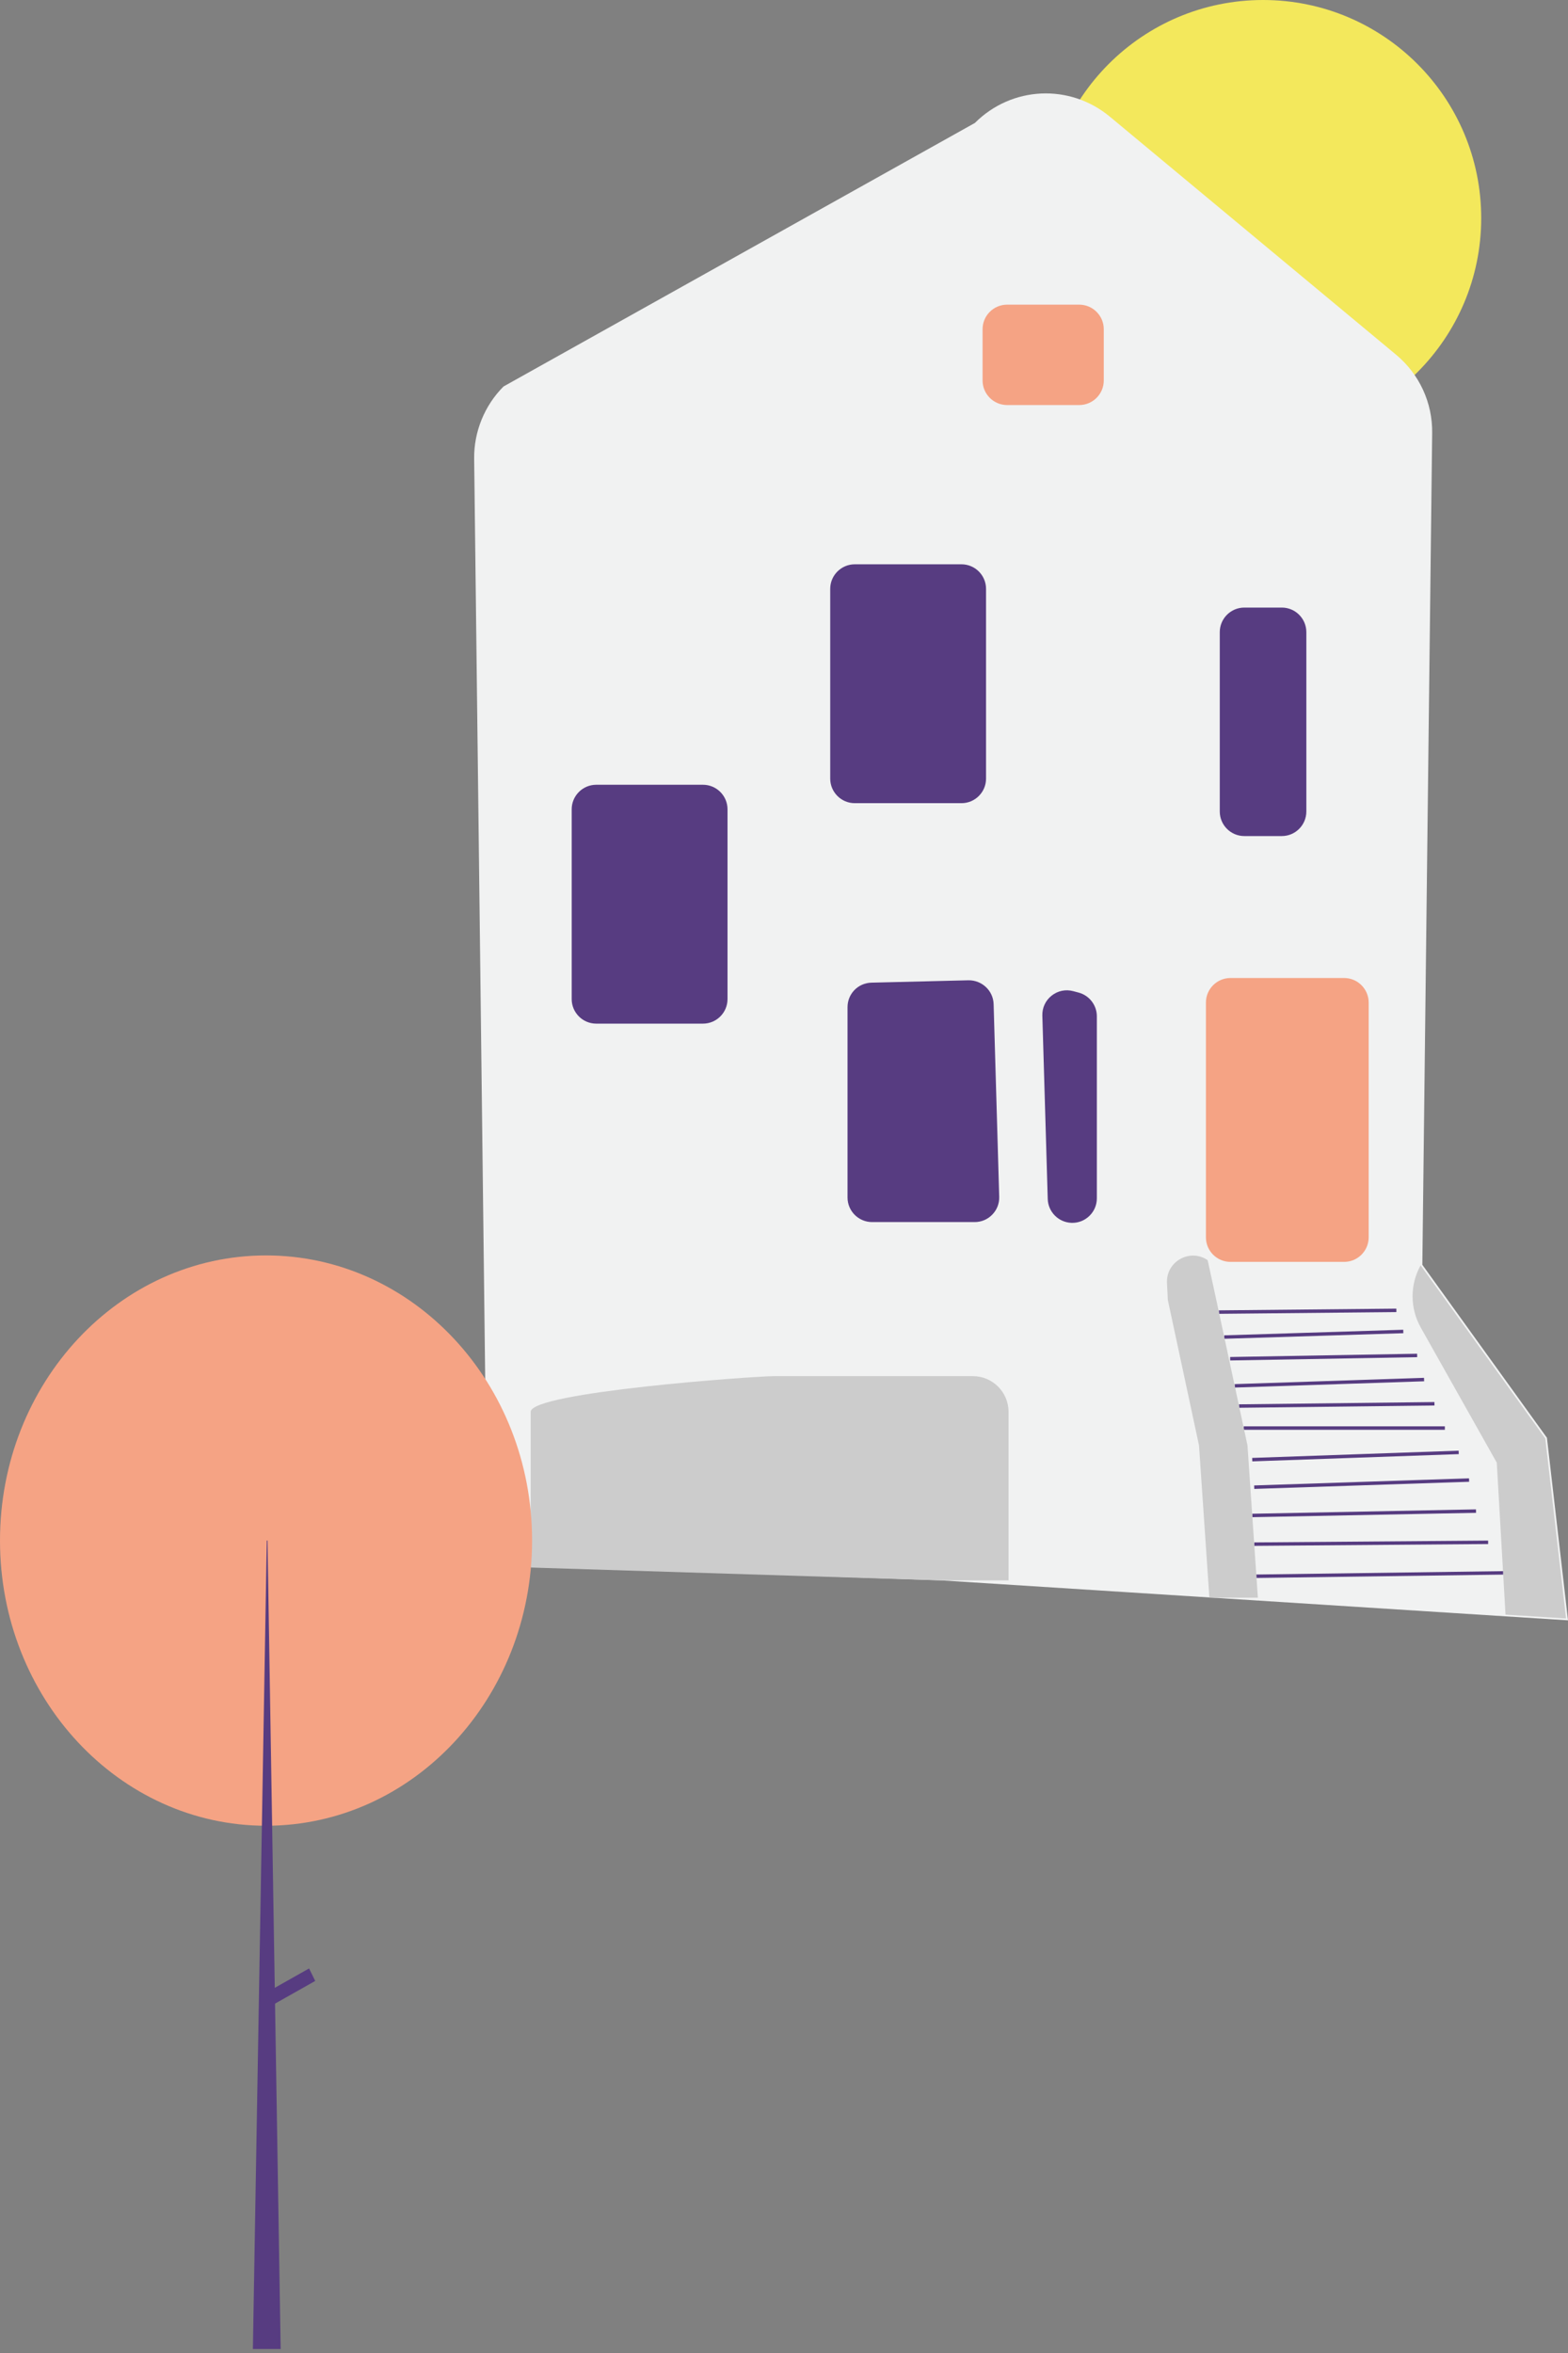<svg width="334" height="501" viewBox="0 0 334 501" fill="none" xmlns="http://www.w3.org/2000/svg">
<rect x="0" y="0" width="334" height="501" fill="#808080" stroke="none"/>
<g clip-path="url(#clip0_915_504)">
<path d="M269.044 92.877C294.708 92.877 315.513 72.086 315.513 46.439C315.513 20.791 294.708 0 269.044 0C243.381 0 222.576 20.791 222.576 46.439C222.576 72.086 243.381 92.877 269.044 92.877Z" fill="#F3E85C"/>
<path d="M200.491 336.495L103.828 333.156L101.001 97.645C100.933 91.929 103.214 86.332 107.259 82.289L207.66 26.179C215.52 18.325 227.89 17.757 236.436 24.862L297.366 75.516C302.337 79.648 305.144 85.724 305.068 92.185L302.974 269.301L329.457 306.059L329.513 306.136L334 345L200.491 336.495H200.491Z" fill="#F1F2F2"/>
<path d="M209.299 81.015V70.094C209.299 67.212 211.646 64.867 214.53 64.867H229.884C232.768 64.867 235.114 67.212 235.114 70.094V81.015C235.114 83.898 232.768 86.243 229.884 86.243H214.53C211.646 86.243 209.299 83.898 209.299 81.015V81.015Z" fill="#F5A384"/>
<path d="M176.845 165.784V125.379C176.845 122.496 179.192 120.151 182.076 120.151H204.806C207.69 120.151 210.037 122.496 210.037 125.379V165.784C210.037 168.667 207.69 171.012 204.806 171.012H182.076C179.192 171.012 176.845 168.667 176.845 165.784V165.784Z" fill="#573C81"/>
<path d="M121.776 212.725V172.319C121.776 169.437 124.123 167.091 127.008 167.091H149.737C152.622 167.091 154.968 169.437 154.968 172.319V212.725C154.968 215.607 152.622 217.953 149.737 217.953H127.008C124.123 217.953 121.776 215.607 121.776 212.725V212.725Z" fill="#573C81"/>
<path d="M228.223 260.365C225.476 260.268 223.261 258.04 223.179 255.294L222.03 216.24C221.981 214.573 222.703 213.024 224.011 211.988C225.319 210.953 226.994 210.607 228.607 211.035L229.756 211.341C232.043 211.951 233.64 214.028 233.64 216.392V255.14C233.64 256.571 233.072 257.907 232.042 258.901C231.057 259.852 229.775 260.368 228.414 260.368C228.35 260.368 228.287 260.367 228.223 260.365H228.223Z" fill="#573C81"/>
<path d="M180.533 254.976V214.453C180.533 211.593 182.775 209.297 185.636 209.227L206.295 208.723C209.159 208.684 211.568 210.93 211.652 213.798L212.842 254.824C212.883 256.249 212.359 257.597 211.365 258.619C210.371 259.641 209.039 260.204 207.613 260.204H185.764C182.879 260.204 180.533 257.859 180.533 254.976H180.533Z" fill="#573C81"/>
<path d="M302.64 282.666L318.831 311.434L320.69 343.786L333.583 344.604L329.158 306.274L302.605 269.418C300.313 273.54 300.326 278.556 302.64 282.666Z" fill="#CCCCCC"/>
<path d="M320.172 334.526L267.62 335.244L267.63 335.982L320.182 335.263L320.172 334.526Z" fill="#573C81"/>
<path d="M316.984 328.021L267.157 328.41L267.163 329.147L316.99 328.758L316.984 328.021Z" fill="#573C81"/>
<path d="M314.398 321.373L266.735 322.303L266.75 323.04L314.412 322.11L314.398 321.373Z" fill="#573C81"/>
<path d="M312.919 314.762L267.147 316.281L267.171 317.018L312.943 315.499L312.919 314.762Z" fill="#573C81"/>
<path d="M310.705 308.875L266.729 310.42L266.754 311.157L310.731 309.612L310.705 308.875Z" fill="#573C81"/>
<path d="M307.767 303.694H264.935V304.431H307.767V303.694Z" fill="#573C81"/>
<path d="M305.55 298.522L263.923 299.009L263.932 299.746L305.559 299.259L305.55 298.522Z" fill="#573C81"/>
<path d="M303.329 293.366L262.994 294.705L263.018 295.442L303.354 294.103L303.329 293.366Z" fill="#573C81"/>
<path d="M301.861 288.233L262.03 288.933L262.043 289.67L301.874 288.97L301.861 288.233Z" fill="#573C81"/>
<path d="M298.904 283.128L260.767 284.319L260.79 285.056L298.928 283.865L298.904 283.128Z" fill="#573C81"/>
<path d="M297.437 278.632L259.636 279.001L259.643 279.738L297.444 279.369L297.437 278.632Z" fill="#573C81"/>
<path d="M256.874 263.453V213.465C256.874 210.582 259.22 208.237 262.105 208.237H286.309C289.194 208.237 291.54 210.582 291.54 213.465V263.453C291.54 266.336 289.194 268.681 286.309 268.681H262.105C259.22 268.681 256.874 266.336 256.874 263.453V263.453Z" fill="#F5A384"/>
<path d="M200.491 336.495L113.389 333.768L113.043 333.745V300.606C113.043 296.416 160.711 293.006 164.904 293.006H207.226C211.419 293.006 214.831 296.416 214.831 300.606V336.496H214.462L200.491 336.495H200.491Z" fill="#CCCCCC"/>
<path d="M259.824 172.787V134.592C259.824 131.71 262.17 129.365 265.055 129.365H273.033C275.917 129.365 278.263 131.71 278.263 134.592V172.787C278.263 175.669 275.917 178.015 273.033 178.015H265.055C262.17 178.015 259.824 175.669 259.824 172.787Z" fill="#573C81"/>
<path d="M267.938 340.181L265.725 307.748L259.087 276.789L257.243 268.312C253.454 265.737 248.351 268.601 248.58 273.175L248.76 276.789L255.399 307.748L257.612 340.181" fill="#CCCCCC"/>
</g>
<path d="M56.669 388.733C87.966 388.733 113.338 361.551 113.338 328.019C113.338 294.487 87.966 267.305 56.669 267.305C25.372 267.305 0 294.487 0 328.019C0 361.551 25.372 388.733 56.669 388.733Z" fill="#F5A384"/>
<path d="M56.825 328.019H56.98L59.783 500.154H53.867L56.825 328.019Z" fill="#573C81"/>
<path d="M65.838 419.123L56.47 424.407L57.776 427.065L67.144 421.781L65.838 419.123Z" fill="#573C81"/>
<defs>
<clipPath id="clip0_915_504">
<rect width="233" height="345" fill="white" transform="translate(101)"/>
</clipPath>
</defs>
</svg>
